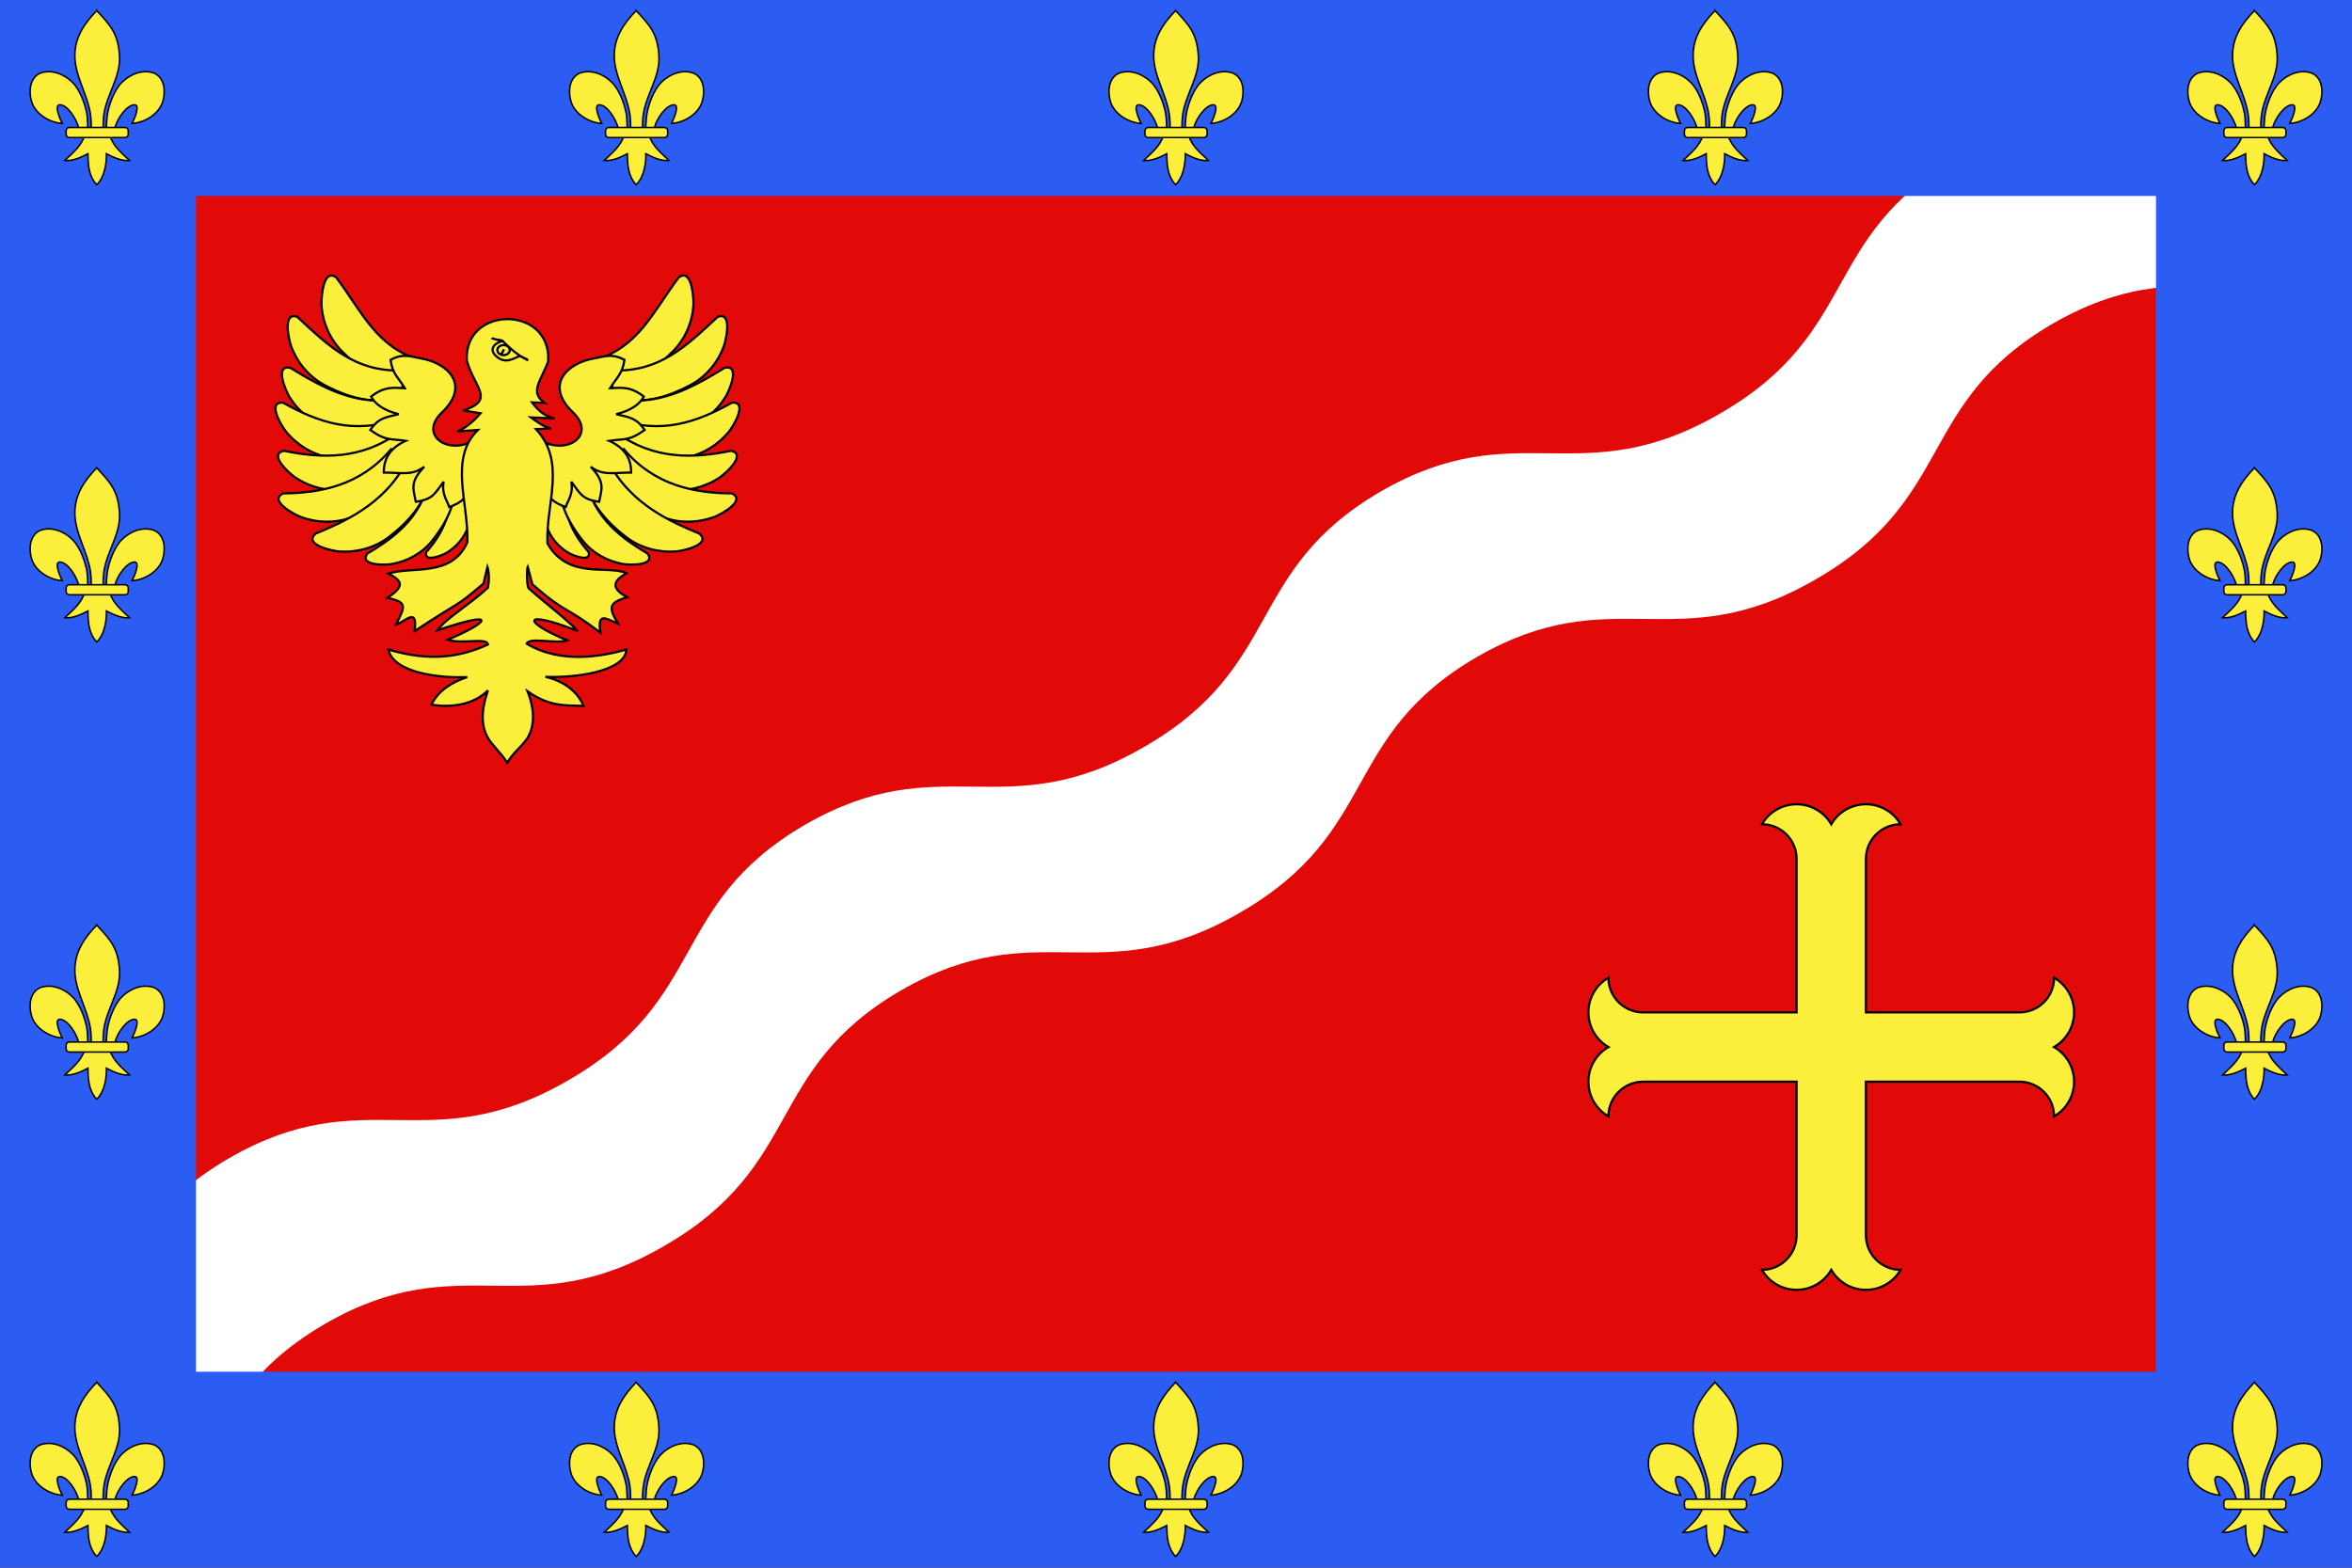 <?xml version="1.0" encoding="UTF-8" standalone="no"?>
<svg
   xmlns:dc="http://purl.org/dc/elements/1.1/"
   xmlns:cc="http://creativecommons.org/ns#"
   xmlns:rdf="http://www.w3.org/1999/02/22-rdf-syntax-ns#"
   xmlns:svg="http://www.w3.org/2000/svg"
   xmlns="http://www.w3.org/2000/svg"
   xmlns:xlink="http://www.w3.org/1999/xlink"
   xmlns:sodipodi="http://sodipodi.sourceforge.net/DTD/sodipodi-0.dtd"
   xmlns:inkscape="http://www.inkscape.org/namespaces/inkscape"
   version="1.1"
   id="Calque_1"
   x="0px"
   y="0px"
   width="1200"
   height="800"
   viewBox="0 0 1200 800"
   enable-background="new 0 0 500 300"
   xml:space="preserve"
   inkscape:version="1.0.1 (c497b03c, 2020-09-10)"
   sodipodi:docname="Drapeau fr département Val-d'Oise.svg"><rect x="0" y="0" width="1200" height="800" fill="#333333" stroke="none"/><sodipodi:namedview
     pagecolor="#ffffff"
     bordercolor="#666666"
     borderopacity="1"
     objecttolerance="10"
     gridtolerance="10"
     guidetolerance="10"
     inkscape:pageopacity="0"
     inkscape:pageshadow="2"
     inkscape:window-width="1920"
     inkscape:window-height="942"
     id="namedview4354"
     showgrid="false"
     inkscape:zoom="0.52083334"
     inkscape:cx="401.412"
     inkscape:cy="531.09438"
     inkscape:window-x="0"
     inkscape:window-y="25"
     inkscape:window-maximized="1"
     inkscape:current-layer="Calque_1"
     inkscape:document-rotation="0" /><defs
     id="defs5395"><g
       id="c"><path
         id="b"
         d="M 0,0 V 1 H 0.5 Z"
         transform="rotate(18,3.157,-0.5)" /><use
         width="810"
         height="540"
         transform="scale(-1,1)"
         xlink:href="#b"
         id="use2143"
         x="0"
         y="0" /></g><g
       id="f"><path
         id="e"
         d="M 0,0 V 1 H 0.5 Z"
         transform="rotate(18,3.157,-0.5)" /><use
         width="810"
         height="540"
         transform="scale(-1,1)"
         xlink:href="#e"
         id="use2152"
         x="0"
         y="0" /></g><g
       id="i"><path
         id="h"
         d="M 0,0 V 1 H 0.5 Z"
         transform="rotate(18,3.157,-0.5)" /><use
         width="810"
         height="540"
         transform="scale(-1,1)"
         xlink:href="#h"
         id="use2161"
         x="0"
         y="0" /></g><g
       id="l"><path
         id="k"
         d="M 0,0 V 1 H 0.5 Z"
         transform="rotate(18,3.157,-0.5)" /><use
         width="810"
         height="540"
         transform="scale(-1,1)"
         xlink:href="#k"
         id="use2170"
         x="0"
         y="0" /></g><g
       id="o"><path
         id="n"
         d="M 0,0 V 1 H 0.5 Z"
         transform="rotate(18,3.157,-0.5)" /><use
         width="810"
         height="540"
         transform="scale(-1,1)"
         xlink:href="#n"
         id="use2179"
         x="0"
         y="0" /></g><g
       id="r"><path
         id="q"
         d="M 0,0 V 1 H 0.5 Z"
         transform="rotate(18,3.157,-0.5)" /><use
         width="810"
         height="540"
         transform="scale(-1,1)"
         xlink:href="#q"
         id="use2188"
         x="0"
         y="0" /></g><g
       id="v"><path
         id="u"
         d="M 0,0 V 1 H 0.5 Z"
         transform="rotate(18,3.157,-0.5)" /><use
         width="810"
         height="540"
         transform="scale(-1,1)"
         xlink:href="#u"
         id="use2198"
         x="0"
         y="0" /></g><g
       id="y"><path
         id="x"
         d="M 0,0 V 1 H 0.5 Z"
         transform="rotate(18,3.157,-0.5)" /><use
         width="810"
         height="540"
         transform="scale(-1,1)"
         xlink:href="#x"
         id="use2207"
         x="0"
         y="0" /></g><g
       id="B"><path
         id="A"
         d="M 0,0 V 1 H 0.5 Z"
         transform="rotate(18,3.157,-0.5)" /><use
         width="810"
         height="540"
         transform="scale(-1,1)"
         xlink:href="#A"
         id="use2216"
         x="0"
         y="0" /></g><g
       id="F"><path
         id="E"
         d="M 0,0 V 1 H 0.5 Z"
         transform="rotate(18,3.157,-0.5)" /><use
         width="810"
         height="540"
         transform="scale(-1,1)"
         xlink:href="#E"
         id="use2226"
         x="0"
         y="0" /></g><g
       id="I"><path
         id="H"
         d="M 0,0 V 1 H 0.5 Z"
         transform="rotate(18,3.157,-0.5)" /><use
         width="810"
         height="540"
         transform="scale(-1,1)"
         xlink:href="#H"
         id="use2235"
         x="0"
         y="0" /></g><g
       id="L"><path
         id="K"
         d="M 0,0 V 1 H 0.5 Z"
         transform="rotate(18,3.157,-0.5)" /><use
         width="810"
         height="540"
         transform="scale(-1,1)"
         xlink:href="#K"
         id="use2244"
         x="0"
         y="0" /></g><g
       id="P"><path
         id="O"
         d="M 0,0 V 1 H 0.5 Z"
         transform="rotate(18,3.157,-0.5)" /><use
         width="810"
         height="540"
         transform="scale(-1,1)"
         xlink:href="#O"
         id="use2254"
         x="0"
         y="0" /></g><g
       id="S"><path
         id="R"
         d="M 0,0 V 1 H 0.5 Z"
         transform="rotate(18,3.157,-0.5)" /><use
         width="810"
         height="540"
         transform="scale(-1,1)"
         xlink:href="#R"
         id="use2263"
         x="0"
         y="0" /></g><g
       id="W"><path
         id="V"
         d="M 0,0 V 1 H 0.5 Z"
         transform="rotate(18,3.157,-0.5)" /><use
         width="810"
         height="540"
         transform="scale(-1,1)"
         xlink:href="#V"
         id="use2273"
         x="0"
         y="0" /></g><g
       id="Z"><path
         id="Y"
         d="M 0,0 V 1 H 0.5 Z"
         transform="rotate(18,3.157,-0.5)" /><use
         width="810"
         height="540"
         transform="scale(-1,1)"
         xlink:href="#Y"
         id="use2282"
         x="0"
         y="0" /></g><g
       id="ac"><path
         id="ab"
         d="M 0,0 V 1 H 0.5 Z"
         transform="rotate(18,3.157,-0.5)" /><use
         width="810"
         height="540"
         transform="scale(-1,1)"
         xlink:href="#ab"
         id="use2291"
         x="0"
         y="0" /></g><g
       id="ag"><path
         id="af"
         d="M 0,0 V 1 H 0.5 Z"
         transform="rotate(18,3.157,-0.5)" /><use
         width="810"
         height="540"
         transform="scale(-1,1)"
         xlink:href="#af"
         id="use2301"
         x="0"
         y="0" /></g><g
       id="aj"><path
         id="ai"
         d="M 0,0 V 1 H 0.5 Z"
         transform="rotate(18,3.157,-0.5)" /><use
         width="810"
         height="540"
         transform="scale(-1,1)"
         xlink:href="#ai"
         id="use2310"
         x="0"
         y="0" /></g><g
       id="an"><path
         id="am"
         d="M 0,0 V 1 H 0.5 Z"
         transform="rotate(18,3.157,-0.5)" /><use
         width="810"
         height="540"
         transform="scale(-1,1)"
         xlink:href="#am"
         id="use2320"
         x="0"
         y="0" /></g><g
       id="aq"><path
         id="ap"
         d="M 0,0 V 1 H 0.5 Z"
         transform="rotate(18,3.157,-0.5)" /><use
         width="810"
         height="540"
         transform="scale(-1,1)"
         xlink:href="#ap"
         id="use2329"
         x="0"
         y="0" /></g><g
       id="au"><path
         id="at"
         d="M 0,0 V 1 H 0.5 Z"
         transform="rotate(18,3.157,-0.5)" /><use
         width="810"
         height="540"
         transform="scale(-1,1)"
         xlink:href="#at"
         id="use2339"
         x="0"
         y="0" /></g><g
       id="ay"><path
         id="ax"
         d="M 0,0 V 1 H 0.5 Z"
         transform="rotate(18,3.157,-0.5)" /><use
         width="810"
         height="540"
         transform="scale(-1,1)"
         xlink:href="#ax"
         id="use2349"
         x="0"
         y="0" /></g><g
       id="aB"><path
         id="aA"
         d="M 0,0 V 1 H 0.5 Z"
         transform="rotate(18,3.157,-0.5)" /><use
         width="810"
         height="540"
         transform="scale(-1,1)"
         xlink:href="#aA"
         id="use2358"
         x="0"
         y="0" /></g><g
       id="aH"><path
         id="aG"
         d="M 0,0 V 1 H 0.5 Z"
         transform="rotate(18,3.157,-0.5)" /><use
         width="810"
         height="540"
         transform="scale(-1,1)"
         xlink:href="#aG"
         id="use2370"
         x="0"
         y="0" /></g><g
       id="aK"><path
         id="aJ"
         d="M 0,0 V 1 H 0.5 Z"
         transform="rotate(18,3.157,-0.5)" /><use
         width="810"
         height="540"
         transform="scale(-1,1)"
         xlink:href="#aJ"
         id="use2379"
         x="0"
         y="0" /></g><g
       id="aO"><path
         id="aN"
         d="M 0,0 V 1 H 0.5 Z"
         transform="rotate(18,3.157,-0.5)" /><use
         width="810"
         height="540"
         transform="scale(-1,1)"
         xlink:href="#aN"
         id="use2389"
         x="0"
         y="0" /></g><g
       id="aR"><path
         id="aQ"
         d="M 0,0 V 1 H 0.5 Z"
         transform="rotate(18,3.157,-0.5)" /><use
         width="810"
         height="540"
         transform="scale(-1,1)"
         xlink:href="#aQ"
         id="use2398"
         x="0"
         y="0" /></g></defs><rect
     width="1108.612"
     height="665.167"
     id="rect1421"
     x="45.694"
     y="67.417"
     style="fill:#e20909;fill-opacity:1;stroke-width:1.265" /><path
     id="path237"
     style="fill:#ffffff;fill-opacity:1;stroke:none;stroke-width:0.903px;stroke-linecap:butt;stroke-linejoin:miter;stroke-opacity:1"
     d="m 116.88,591.019 c -41.284,24.013 -50.926,50.827 -66.755,77.263 l 49.602,83.434 c 15.448,-26.079 25.389,-52.483 66.101,-76.163 69.898,-40.289 101.78,1.706 173.13,-39.786 71.504,-41.225 50.953,-89.78 120.692,-130.344 69.898,-40.289 101.779,1.706 173.126,-39.783 l 0.004,-0.002 c 71.502,-41.223 50.951,-89.779 120.69,-130.343 69.898,-40.289 101.778,1.707 173.128,-39.785 71.504,-41.225 50.955,-89.781 120.693,-130.346 39.412,-22.717 66.737,-19.273 95.866,-19.385 l 18.523,-99.624 c -64.632,32.424 -96.718,-3.922 -163.336,34.476 -69.738,40.564 -49.189,89.121 -120.693,130.346 -71.35,41.491 -103.23,-0.504 -173.128,39.785 -69.738,40.564 -49.188,89.12 -120.69,130.343 l -0.004,0.002 c -71.347,41.49 -103.228,-0.505 -173.126,39.783 -69.738,40.564 -49.187,89.119 -120.692,130.344 -71.35,41.491 -103.232,-0.503 -173.13,39.786 z"
     sodipodi:nodetypes="cccccccccccccccccccccc" /><path
     id="rect4963"
     style="fill:#2b5df2;fill-opacity:1;stroke-width:1.265"
     d="M 0 0 L 0 800 L 1200 800 L 1200 0 L 0 0 z M 100 100 L 1100 100 L 1100 700 L 100 700 L 100 100 z " /><g
     transform="matrix(0.08,0,0,0.08,774.313,374.313)"
     style="fill:#fcef3c;fill-opacity:1;stroke:#000000;stroke-width:14.113;stroke-miterlimit:4;stroke-dasharray:none;stroke-opacity:1"
     id="g5408"><path
       d="m 1778.9,3200 c 0,122.11 -99,221.1 -221.11,221.1 45.61,79 129.89,127.66 221.1,127.66 91.22,0 175.5,-48.66 221.11,-127.66 45.61,79 129.89,127.66 221.1,127.66 91.22,0 175.5,-48.66 221.11,-127.66 -122.11,0 -221.11,-98.99 -221.11,-221.1 V 2221.1 H 3200 c 122.11,0 221.1,99 221.1,221.11 79,-45.61 127.66,-129.89 127.66,-221.1 0,-91.22 -48.66,-175.5 -127.66,-221.11 79,-45.61 127.66,-129.89 127.66,-221.1 0,-91.22 -48.66,-175.5 -127.66,-221.11 0,122.11 -98.99,221.11 -221.1,221.11 H 2221.1 V 800 c 0,-122.113 99,-221.105 221.11,-221.105 C 2396.6,499.902 2312.32,451.24 2221.1,451.24 c -91.21,0 -175.49,48.662 -221.1,127.655 -45.61,-78.993 -129.89,-127.655 -221.11,-127.655 -91.21,0 -175.49,48.662 -221.1,127.655 122.11,0 221.11,98.992 221.11,221.105 v 978.9 H 800 c -122.113,0 -221.105,-99 -221.105,-221.11 -78.993,45.61 -127.655,129.89 -127.655,221.11 0,91.21 48.662,175.49 127.655,221.1 -78.993,45.61 -127.655,129.89 -127.655,221.11 0,91.21 48.662,175.49 127.655,221.1 0,-122.11 98.992,-221.11 221.105,-221.11 h 978.9 z"
       id="path5410"
       style="fill:#fcef3c;fill-opacity:1;stroke:#000000;stroke-width:14.113;stroke-miterlimit:4;stroke-dasharray:none;stroke-opacity:1" /></g><g
     style="fill:#fcef3c;fill-opacity:1;stroke:#000000;stroke-width:2.777;stroke-miterlimit:4;stroke-dasharray:none;stroke-opacity:1"
     id="g5351"
     inkscape:label="Meubles"
     transform="matrix(0.408,0,0,0.409,136.993,129.077)"><g
       style="fill:#fcef3c;fill-opacity:1;stroke:#000000;stroke-width:3.383;stroke-miterlimit:4;stroke-dasharray:none;stroke-opacity:1"
       id="g3924"
       transform="matrix(0.826,0,0,0.816,-1347.744,6.289)"><g
         style="fill:#fcef3c;fill-opacity:1;stroke:#000000;stroke-width:3.383;stroke-miterlimit:4;stroke-dasharray:none;stroke-opacity:1"
         id="g3926"><g
           style="fill:#fcef3c;fill-opacity:1;stroke:#000000;stroke-width:3.383;stroke-miterlimit:4;stroke-dasharray:none;stroke-opacity:1"
           id="g3928"
           transform="translate(22)"><path
             sodipodi:nodetypes="cccccccc"
             id="path3930"
             d="m 2105.106,155.745 c 64.814,-20.262 85.548,-71.73 125.455,-125.9 19.952,-15.328 22.817,31.002 22.453,41.089 -1.303,26.695 -12.271,52.789 -31.122,71.852 -19.188,19.157 -41.14,37.188 -67.51,45.148 -11.423,3.181 -24.045,4.586 -35.513,1.921 -2.853,-3.889 -6.205,-7.543 -8.756,-11.574 -1.669,-7.512 -3.339,-15.024 -5.008,-22.536 z"
             style="fill:#fcef3c;fill-opacity:1;fill-rule:evenodd;stroke:#000000;stroke-width:3.383;stroke-linecap:butt;stroke-linejoin:miter;stroke-miterlimit:4;stroke-dasharray:none;stroke-opacity:1" /><path
             sodipodi:nodetypes="cccccccc"
             id="path3932"
             d="m 2131.93,172.003 c 69.977,1.971 109.442,-36.469 157.699,-81.98 22.856,-8.685 12.726,35.421 9.342,44.948 -9.088,24.942 -26.979,46.63 -50.438,59.288 -22.867,12.132 -47.787,22.161 -73.934,23.335 -13.671,0.496 -27.51,-2.268 -39.728,-8.488 -1.598,-4.709 -3.723,-9.349 -4.996,-14.101 0.685,-7.667 1.37,-15.334 2.055,-23.001 z"
             style="fill:#fcef3c;fill-opacity:1;fill-rule:evenodd;stroke:#000000;stroke-width:3.383;stroke-linecap:butt;stroke-linejoin:miter;stroke-miterlimit:4;stroke-dasharray:none;stroke-opacity:1" /><path
             sodipodi:nodetypes="cccccccc"
             id="path3934"
             d="m 2129.752,214.865 c 68.942,14.065 121.679,-16.85 170.419,-46.877 24.681,-5.58 6.858,35.601 1.266,44.692 -13.857,22.433 -35.458,40.129 -60.812,47.858 -24.038,7.137 -49.522,11.597 -74.606,8.487 -14.918,-1.979 -29.436,-7.731 -41.152,-17.263 -0.581,-4.938 -1.678,-9.917 -1.937,-14.83 2.274,-7.355 4.548,-14.711 6.823,-22.066 z"
             style="fill:#fcef3c;fill-opacity:1;fill-rule:evenodd;stroke:#000000;stroke-width:3.383;stroke-linecap:butt;stroke-linejoin:miter;stroke-miterlimit:4;stroke-dasharray:none;stroke-opacity:1" /><path
             sodipodi:nodetypes="cccccccc"
             style="fill:#fcef3c;fill-opacity:1;fill-rule:evenodd;stroke:#000000;stroke-width:3.383;stroke-linecap:butt;stroke-linejoin:miter;stroke-miterlimit:4;stroke-dasharray:none;stroke-opacity:1"
             d="m 2136.067,245.432 c 67.502,25.686 123.074,5.238 175.093,-24.139 25.199,-2.297 2.134,36.193 -4.602,44.472 -16.678,20.424 -40.412,35.136 -66.56,39.476 -24.766,3.926 -50.615,5.007 -75.075,-1.363 -14.53,-3.917 -28.169,-11.522 -38.535,-22.508 0.071,-4.972 -0.364,-10.052 0.024,-14.956 3.219,-6.994 6.437,-13.988 9.656,-20.982 z"
             id="path3936" /><path
             sodipodi:nodetypes="cccccccc"
             id="path3938"
             d="m 2135.381,266.202 c 56.873,42.696 117.833,40.491 174.413,28.643 24.754,5.247 -8.649,35.209 -17.53,41.13 -21.965,14.588 -48.985,21.636 -75.249,18.06 -24.82,-3.563 -49.836,-10.163 -71.325,-23.472 -12.726,-8.033 -23.51,-19.327 -30.17,-32.883 1.536,-4.729 2.621,-9.711 4.439,-14.282 5.14,-5.732 10.281,-11.463 15.421,-17.195 z"
             style="fill:#fcef3c;fill-opacity:1;fill-rule:evenodd;stroke:#000000;stroke-width:3.383;stroke-linecap:butt;stroke-linejoin:miter;stroke-miterlimit:4;stroke-dasharray:none;stroke-opacity:1" /><path
             sodipodi:nodetypes="cccccccc"
             style="fill:#fcef3c;fill-opacity:1;fill-rule:evenodd;stroke:#000000;stroke-width:3.383;stroke-linecap:butt;stroke-linejoin:miter;stroke-miterlimit:4;stroke-dasharray:none;stroke-opacity:1"
             d="m 2147.621,292.324 c 46.709,56.202 108.336,67.233 163.3,67.625 22.907,10.748 -16.444,32.313 -26.439,36.055 -24.711,9.2 -52.626,9.906 -77.384,0.442 -23.356,-9.124 -46.21,-21.25 -64.101,-39.105 -10.561,-10.721 -18.489,-24.175 -21.885,-38.892 2.573,-4.255 4.764,-8.859 7.576,-12.895 6.311,-4.41 12.622,-8.819 18.933,-13.229 z"
             id="path3940" /><path
             sodipodi:nodetypes="cccccccc"
             inkscape:transform-center-y="-20.834145"
             inkscape:transform-center-x="-47.211288"
             id="path3942"
             d="m 2124.061,310.913 c 33.688,67.234 98.919,94.052 137.885,110.58 18.989,16.723 -24.821,26.428 -35.464,27.226 -26.298,1.925 -53.297,-5.2 -74.422,-21.209 -19.874,-15.289 -38.427,-33.321 -50.614,-55.465 -7.143,-13.246 -10.994,-28.379 -10.14,-43.459 3.66,-3.366 7.051,-7.174 10.879,-10.263 7.292,-2.47 14.584,-4.939 21.876,-7.409 z"
             style="fill:#fcef3c;fill-opacity:1;fill-rule:evenodd;stroke:#000000;stroke-width:3.383;stroke-linecap:butt;stroke-linejoin:miter;stroke-miterlimit:4;stroke-dasharray:none;stroke-opacity:1" /><path
             sodipodi:nodetypes="cccccccc"
             style="fill:#fcef3c;fill-opacity:1;fill-rule:evenodd;stroke:#000000;stroke-width:3.383;stroke-linecap:butt;stroke-linejoin:miter;stroke-miterlimit:4;stroke-dasharray:none;stroke-opacity:1"
             d="m 2060.426,334.812 c -10.107,48.74 9.026,86.777 34.021,114.872 4.107,16.652 -24.036,5.118 -30.271,1.448 -15.386,-9.094 -27.664,-23.499 -33.237,-40.579 -5.155,-16.196 -8.514,-33.408 -6.738,-50.448 1.144,-10.136 4.85,-20.051 11.155,-28.117 3.339,-0.459 6.699,-1.268 10.025,-1.508 5.015,1.444 10.03,2.888 15.044,4.332 z"
             id="path3944" /><path
             sodipodi:nodetypes="cccccccc"
             id="path3946"
             d="m 2087.142,324.658 c 8.78,65.817 49.768,99.709 96.522,127.264 12.964,18.837 -27.571,17.702 -37.075,16.059 -23.473,-4.099 -45.57,-16.286 -60.564,-34.966 -14.055,-17.774 -26.349,-37.661 -32.157,-59.752 -3.346,-13.182 -3.391,-27.293 0.675,-40.323 3.949,-2.145 7.758,-4.736 11.794,-6.602 6.935,-0.56 13.87,-1.12 20.805,-1.68 z"
             style="fill:#fcef3c;fill-opacity:1;fill-rule:evenodd;stroke:#000000;stroke-width:3.383;stroke-linecap:butt;stroke-linejoin:miter;stroke-miterlimit:4;stroke-dasharray:none;stroke-opacity:1" /><path
             sodipodi:nodetypes="cssccccccccccccc"
             id="path3948"
             d="m 2031.447,283.404 c 36.479,14.059 72.239,-15.406 39.192,-47.234 -43.875,-42.257 -8.482,-75.69 31.76,-82.587 15.274,-2.618 26.688,-8.381 46.112,2.162 -3.053,21.821 -11.284,26.142 -21.702,43.404 17.994,-0.948 31.216,-2.829 51.064,12.766 -6.15,11.821 -19.681,21.356 -41.81,26.937 21.573,5.045 30.937,6.251 43.087,24.127 -24.15,17.441 -31.262,13.047 -53.617,16.596 21.817,10.072 33.231,25.353 33.191,48.511 -28.491,0.173 -43.219,4.937 -61.276,-8.936 22.043,23.73 16.761,33.286 12.766,53.617 -26.355,-3.82 -28.388,-12.354 -42.128,-30.638 3.362,19.164 -5.252,28.279 -8.461,38.625 -16.601,-5.856 -30.398,-14.382 -29.787,-36.615 1.215,-20.406 -1.493,-40.56 1.61,-60.734 z"
             style="fill:#fcef3c;fill-opacity:1;fill-rule:evenodd;stroke:#000000;stroke-width:3.383;stroke-linecap:butt;stroke-linejoin:miter;stroke-miterlimit:4;stroke-dasharray:none;stroke-opacity:1" /></g><g
           style="fill:#fcef3c;fill-opacity:1;stroke:#000000;stroke-width:3.383;stroke-miterlimit:4;stroke-dasharray:none;stroke-opacity:1"
           id="g3950"
           transform="matrix(-1,0,0,1,3964.87,0)"><path
             style="fill:#fcef3c;fill-opacity:1;fill-rule:evenodd;stroke:#000000;stroke-width:3.383;stroke-linecap:butt;stroke-linejoin:miter;stroke-miterlimit:4;stroke-dasharray:none;stroke-opacity:1"
             d="m 2105.106,155.745 c 64.814,-20.262 85.548,-71.73 125.455,-125.9 19.952,-15.328 22.817,31.002 22.453,41.089 -1.303,26.695 -12.271,52.789 -31.122,71.852 -19.188,19.157 -41.14,37.188 -67.51,45.148 -11.423,3.181 -24.045,4.586 -35.513,1.921 -2.853,-3.889 -6.205,-7.543 -8.756,-11.574 -1.669,-7.512 -3.339,-15.024 -5.008,-22.536 z"
             id="path3952"
             sodipodi:nodetypes="cccccccc" /><path
             style="fill:#fcef3c;fill-opacity:1;fill-rule:evenodd;stroke:#000000;stroke-width:3.383;stroke-linecap:butt;stroke-linejoin:miter;stroke-miterlimit:4;stroke-dasharray:none;stroke-opacity:1"
             d="m 2131.93,172.003 c 69.977,1.971 109.442,-36.469 157.699,-81.98 22.856,-8.685 12.726,35.421 9.342,44.948 -9.088,24.942 -26.979,46.63 -50.438,59.288 -22.867,12.132 -47.787,22.161 -73.934,23.335 -13.671,0.496 -27.51,-2.268 -39.728,-8.488 -1.598,-4.709 -3.723,-9.349 -4.996,-14.101 0.685,-7.667 1.37,-15.334 2.055,-23.001 z"
             id="path3954"
             sodipodi:nodetypes="cccccccc" /><path
             style="fill:#fcef3c;fill-opacity:1;fill-rule:evenodd;stroke:#000000;stroke-width:3.383;stroke-linecap:butt;stroke-linejoin:miter;stroke-miterlimit:4;stroke-dasharray:none;stroke-opacity:1"
             d="m 2129.752,214.865 c 68.942,14.065 121.679,-16.85 170.419,-46.877 24.681,-5.58 6.858,35.601 1.266,44.692 -13.857,22.433 -35.458,40.129 -60.812,47.858 -24.038,7.137 -49.522,11.597 -74.606,8.487 -14.918,-1.979 -29.436,-7.731 -41.152,-17.263 -0.581,-4.938 -1.678,-9.917 -1.937,-14.83 2.274,-7.355 4.548,-14.711 6.823,-22.066 z"
             id="path3956"
             sodipodi:nodetypes="cccccccc" /><path
             id="path3958"
             d="m 2136.067,245.432 c 67.502,25.686 123.074,5.238 175.093,-24.139 25.199,-2.297 2.134,36.193 -4.602,44.472 -16.678,20.424 -40.412,35.136 -66.56,39.476 -24.766,3.926 -50.615,5.007 -75.075,-1.363 -14.53,-3.917 -28.169,-11.522 -38.535,-22.508 0.071,-4.972 -0.364,-10.052 0.024,-14.956 3.219,-6.994 6.437,-13.988 9.656,-20.982 z"
             style="fill:#fcef3c;fill-opacity:1;fill-rule:evenodd;stroke:#000000;stroke-width:3.383;stroke-linecap:butt;stroke-linejoin:miter;stroke-miterlimit:4;stroke-dasharray:none;stroke-opacity:1"
             sodipodi:nodetypes="cccccccc" /><path
             style="fill:#fcef3c;fill-opacity:1;fill-rule:evenodd;stroke:#000000;stroke-width:3.383;stroke-linecap:butt;stroke-linejoin:miter;stroke-miterlimit:4;stroke-dasharray:none;stroke-opacity:1"
             d="m 2135.381,266.202 c 56.873,42.696 117.833,40.491 174.413,28.643 24.754,5.247 -8.649,35.209 -17.53,41.13 -21.965,14.588 -48.985,21.636 -75.249,18.06 -24.82,-3.563 -49.836,-10.163 -71.325,-23.472 -12.726,-8.033 -23.51,-19.327 -30.17,-32.883 1.536,-4.729 2.621,-9.711 4.439,-14.282 5.14,-5.732 10.281,-11.463 15.421,-17.195 z"
             id="path3960"
             sodipodi:nodetypes="cccccccc" /><path
             id="path3962"
             d="m 2147.621,292.324 c 46.709,56.202 108.336,67.233 163.3,67.625 22.907,10.748 -16.444,32.313 -26.439,36.055 -24.711,9.2 -52.626,9.906 -77.384,0.442 -23.356,-9.124 -46.21,-21.25 -64.101,-39.105 -10.561,-10.721 -18.489,-24.175 -21.885,-38.892 2.573,-4.255 4.764,-8.859 7.576,-12.895 6.311,-4.41 12.622,-8.819 18.933,-13.229 z"
             style="fill:#fcef3c;fill-opacity:1;fill-rule:evenodd;stroke:#000000;stroke-width:3.383;stroke-linecap:butt;stroke-linejoin:miter;stroke-miterlimit:4;stroke-dasharray:none;stroke-opacity:1"
             sodipodi:nodetypes="cccccccc" /><path
             style="fill:#fcef3c;fill-opacity:1;fill-rule:evenodd;stroke:#000000;stroke-width:3.383;stroke-linecap:butt;stroke-linejoin:miter;stroke-miterlimit:4;stroke-dasharray:none;stroke-opacity:1"
             d="m 2124.061,310.913 c 33.688,67.234 98.919,94.052 137.885,110.58 18.989,16.723 -24.821,26.428 -35.464,27.226 -26.298,1.925 -53.297,-5.2 -74.422,-21.209 -19.874,-15.289 -38.427,-33.321 -50.614,-55.465 -7.143,-13.246 -10.994,-28.379 -10.14,-43.459 3.66,-3.366 7.051,-7.174 10.879,-10.263 7.292,-2.47 14.584,-4.939 21.876,-7.409 z"
             id="path3965"
             inkscape:transform-center-x="-47.211288"
             inkscape:transform-center-y="-20.834145"
             sodipodi:nodetypes="cccccccc" /><path
             id="path3967"
             d="m 2060.426,334.812 c -10.107,48.74 9.026,86.777 34.021,114.872 4.107,16.652 -24.036,5.118 -30.271,1.448 -15.386,-9.094 -27.664,-23.499 -33.237,-40.579 -5.155,-16.196 -8.514,-33.408 -6.738,-50.448 1.144,-10.136 4.85,-20.051 11.155,-28.117 3.339,-0.459 6.699,-1.268 10.025,-1.508 5.015,1.444 10.03,2.888 15.044,4.332 z"
             style="fill:#fcef3c;fill-opacity:1;fill-rule:evenodd;stroke:#000000;stroke-width:3.383;stroke-linecap:butt;stroke-linejoin:miter;stroke-miterlimit:4;stroke-dasharray:none;stroke-opacity:1"
             sodipodi:nodetypes="cccccccc" /><path
             style="fill:#fcef3c;fill-opacity:1;fill-rule:evenodd;stroke:#000000;stroke-width:3.383;stroke-linecap:butt;stroke-linejoin:miter;stroke-miterlimit:4;stroke-dasharray:none;stroke-opacity:1"
             d="m 2087.142,324.658 c 8.78,65.817 49.768,99.709 96.522,127.264 12.964,18.837 -27.571,17.702 -37.075,16.059 -23.473,-4.099 -45.57,-16.286 -60.564,-34.966 -14.055,-17.774 -26.349,-37.661 -32.157,-59.752 -3.346,-13.182 -3.391,-27.293 0.675,-40.323 3.949,-2.145 7.758,-4.736 11.794,-6.602 6.935,-0.56 13.87,-1.12 20.805,-1.68 z"
             id="path3969"
             sodipodi:nodetypes="cccccccc" /><path
             style="fill:#fcef3c;fill-opacity:1;fill-rule:evenodd;stroke:#000000;stroke-width:3.383;stroke-linecap:butt;stroke-linejoin:miter;stroke-miterlimit:4;stroke-dasharray:none;stroke-opacity:1"
             d="m 2031.447,283.404 c 36.479,14.059 72.239,-15.406 39.192,-47.234 -43.875,-42.257 -8.482,-75.69 31.76,-82.587 15.274,-2.618 26.688,-8.381 46.112,2.162 -3.053,21.821 -11.284,26.142 -21.702,43.404 17.994,-0.948 31.216,-2.829 51.064,12.766 -6.15,11.821 -19.681,21.356 -41.81,26.937 21.573,5.045 30.937,6.251 43.087,24.127 -24.15,17.441 -31.262,13.047 -53.617,16.596 21.817,10.072 33.231,25.353 33.191,48.511 -28.491,0.173 -43.219,4.937 -61.276,-8.936 22.043,23.73 16.761,33.286 12.766,53.617 -26.355,-3.82 -28.388,-12.354 -42.128,-30.638 3.362,19.164 -5.252,28.279 -8.461,38.625 -16.601,-5.856 -30.398,-14.382 -29.787,-36.615 1.215,-20.406 -1.493,-40.56 1.61,-60.734 z"
             id="path3971"
             sodipodi:nodetypes="cssccccccccccccc" /></g></g><g
         style="fill:#fcef3c;fill-opacity:1;stroke:#000000;stroke-width:3.383;stroke-miterlimit:4;stroke-dasharray:none;stroke-opacity:1"
         id="g3973"><path
           style="fill:#fcef3c;fill-opacity:1;fill-rule:evenodd;stroke:#000000;stroke-width:3.383;stroke-linecap:butt;stroke-linejoin:miter;stroke-miterlimit:4;stroke-dasharray:none;stroke-opacity:1"
           d="m 2055.11,158.128 c -10.286,28.863 -29.169,46.569 -5.59,63.447 l -18.979,-0.723 c 13.514,17.69 23.637,21.965 34.085,24.426 l -35.745,-1.447 c 11.768,8.709 21.457,15.181 30.851,16.766 l -23.149,1.106 c 46.502,50.755 14.692,113.403 17.381,174.894 31.982,55.667 89.78,32.369 119.725,45.234 -13.768,8.447 -29.939,20.156 0.775,36.755 -25.669,8.495 -29.849,13.619 -13.636,40.593 -21.039,-9.322 -30.81,-16.644 -26.78,13.598 -55.332,-42.393 -50.849,-27.831 -102.96,-73.806 l -7.272,-27.905 c -0.604,0.906 -2.132,24.729 1.404,33.702 24.978,22.901 54.977,44.824 74.558,65.66 -85.419,-34.177 -84.105,-14.075 -15.835,14.255 -17.569,5.963 -57.244,-5.613 -61.404,5.106 52.897,31.97 116.046,18.822 150.893,8.936 -1.698,34.085 -79.625,43.708 -122.501,41.683 29.434,6.978 49.085,23.511 57.555,44.408 -30.966,-0.696 -52.411,0.548 -84.671,-22.261 12.054,30.489 9.969,55.503 -0.21,71.628 -7.73,12.246 -23.477,24.021 -30.428,37.8 -9.49,-15.335 -22.556,-26.438 -28.957,-37.532 -10.584,-18.346 -11.333,-40.702 -0.405,-73.172 -20.324,20.545 -52.483,27.064 -85.532,21.702 10.703,-21.905 31.242,-34.475 54.17,-42.128 -40.285,1.857 -111.543,-5.878 -119.277,-42.128 64.149,19.238 109.223,11.324 150.638,-7.66 -1.408,-11.416 -37.662,0.01 -60.894,-7.277 62.229,-26.508 79.296,-46.895 -15.702,-14.426 15.602,-20.581 43.377,-34.837 76.596,-65.106 3.649,-19.468 -0.723,-31.915 -0.723,-31.915 l -5.839,25.352 c -46.4,39.819 -29.543,22.686 -104.501,72.946 5.482,-38.714 -14.535,-13.847 -28.085,-10.213 14.672,-29.238 16.881,-33.522 -12.775,-40.851 24.493,-16.854 24.665,-24.681 1.286,-37.021 36.09,-11.58 95.61,6.106 119.447,-47.745 2.469,-59.07 -28.418,-128.166 16.043,-171.83 l -30.808,2.17 c 14.752,-5.833 27.898,-19.633 34.851,-27.702 l -25.915,-4.213 c 48.646,-16.64 16.72,-34.233 5.106,-76.213 -4.903,-84.715 128.476,-85.077 123.207,1.106 z"
           id="path3975"
           sodipodi:nodetypes="ccccccccccccccccccccccscsccccccccccccccccccccc" /><g
           style="fill:#fcef3c;fill-opacity:1;stroke:#000000;stroke-width:3.383;stroke-miterlimit:4;stroke-dasharray:none;stroke-opacity:1"
           id="g3977"
           transform="translate(-12.511)"><path
             sodipodi:nodetypes="ccccsssc"
             id="path3979"
             d="m 1983.598,123.094 c 6.517,2.106 9.034,2.213 15.551,4.319 16.741,17.043 27.172,23.596 36.932,28.596 1.306,0.999 -1.388,-2.001 -0.081,-1.002 -5.089,-1.204 -9.428,-6.395 -13.976,-4.124 -8.102,4.046 -17.504,8.195 -25.97,4.092 -13.634,-6.607 -20.155,-20.568 1.094,-27.756 5.048,-1.708 -7.034,-1.416 -13.551,-4.124 z"
             style="fill:#fcef3c;fill-opacity:1;fill-rule:evenodd;stroke:#000000;stroke-width:3.383;stroke-linecap:butt;stroke-linejoin:miter;stroke-miterlimit:4;stroke-dasharray:none;stroke-opacity:1" /><path
             transform="matrix(0.769,0,0,0.769,589.815,78.986)"
             sodipodi:end="1.9592611"
             sodipodi:start="1.9974614"
             sodipodi:ry="9.9295845"
             sodipodi:rx="12.186309"
             sodipodi:cy="80.473335"
             sodipodi:cx="1833.8137"
             id="path3981"
             style="opacity:1;fill:#fcef3c;fill-opacity:1;fill-rule:evenodd;stroke:#000000;stroke-width:4.398;stroke-linecap:round;stroke-linejoin:round;stroke-miterlimit:4;stroke-dasharray:none;stroke-dashoffset:0;stroke-opacity:1"
             sodipodi:type="arc"
             sodipodi:arc-type="slice"
             d="m 1828.771,89.513 a 12.186,9.93 0 0 1 -6.098,-13.062 12.186,9.93 0 0 1 15.972,-5.094 12.186,9.93 0 0 1 6.403,12.965 12.186,9.93 0 0 1 -15.85,5.341 l 4.616,-9.19 z" /></g></g></g></g><g
     id="g1586"><g
       id="layer5"
       inkscape:label="Meubles"
       transform="matrix(0.367,0,0,0.367,-9.055,-94.074)"
       style="stroke-width:0.545">
	<g
   id="g3413"
   transform="matrix(0.635,0,0,0.635,189.724,734.706)"
   style="stroke-width:0.545">
		
			<path
   id="path3415"
   sodipodi:nodetypes="csssssscscsscccccccsscscssssssc"
   fill="#fcef3c"
   stroke="#000000"
   stroke-width="3.275"
   d="m -48.097,-730.047 c 29.463,31.846 46.786,49.409 49.812,98.821 2.801,45.729 -27.628,83.959 -34.187,128.188 -1.245,8.389 -2.311,25.513 -1.188,32.457 0.832,5.143 3.392,20.856 6.187,1.414 0.575,-3.998 0.987,-24.059 2.75,-34.246 3.212,-18.561 13.499,-51.198 31.344,-69.282 17.838,-18.075 46.104,-29.799 71.312,-20.344 22.84,10.54 24.999,40.3 18.5,62.063 -8.139,27.256 -39.241,46.12 -67.125,47.969 5.525,-10.927 18.749,-42.114 4.406,-40.875 -16.602,1.432 -36.462,29.68 -41.633,49.058 -1.947,7.298 -1.16,18.628 -11.586,18.161 6.874,23.228 26.28,38.598 43.281,54.811 -17.722,1.474 -35.255,-6.866 -50.719,-14.812 0.654,15.925 -2.438,49.567 -21.157,67.937 -17.375,-18.916 -18.955,-41.986 -19.281,-67.937 -15.463,7.946 -32.996,16.285 -50.719,14.812 17.002,-16.213 36.407,-31.583 43.282,-54.811 -10.426,0.468 -11.053,-10.155 -13,-17.453 -5.171,-19.378 -23.616,-48.333 -40.219,-49.766 -14.343,-1.238 -1.118,29.948 4.406,40.875 -27.883,-1.849 -58.986,-20.713 -67.125,-47.969 -6.498,-21.764 -4.34,-51.524 18.5,-62.063 25.208,-9.455 53.475,2.269 71.313,20.344 17.845,18.084 28.131,50.721 31.343,69.282 1.763,10.187 1.468,28.834 2.043,32.832 2.795,19.442 6.062,5.143 6.894,0 1.125,-6.944 0.057,-24.068 -1.187,-32.457 -6.559,-44.229 -34.109,-84.015 -34.188,-128.188 -0.066,-39.886 19.987,-70.235 47.941,-98.821 z" />
		<path
   id="rect3417"
   fill="#fcef3c"
   stroke="#000000"
   stroke-width="3.275"
   stroke-linejoin="round"
   d="m 13.829,-474.154 h -121.976 c -3.872,0 -7.012,3.14 -7.012,7.012 v 7.977 c 0,3.872 3.14,7.012 7.012,7.012 H 13.829 c 3.873,0 7.012,-3.14 7.012,-7.012 v -7.977 c 0,-3.873 -3.139,-7.012 -7.012,-7.012 z" />
	</g>
</g><g
       id="g1432"
       inkscape:label="Meubles"
       transform="matrix(0.367,0,0,0.367,1091.807,-94.074)"
       style="stroke-width:0.545">
	<g
   id="g1430"
   transform="matrix(0.635,0,0,0.635,189.724,734.706)"
   style="stroke-width:0.545">
		
			<path
   id="path1426"
   sodipodi:nodetypes="csssssscscsscccccccsscscssssssc"
   fill="#fcef3c"
   stroke="#000000"
   stroke-width="3.275"
   d="m -48.097,-730.047 c 29.463,31.846 46.786,49.409 49.812,98.821 2.801,45.729 -27.628,83.959 -34.187,128.188 -1.245,8.389 -2.311,25.513 -1.188,32.457 0.832,5.143 3.392,20.856 6.187,1.414 0.575,-3.998 0.987,-24.059 2.75,-34.246 3.212,-18.561 13.499,-51.198 31.344,-69.282 17.838,-18.075 46.104,-29.799 71.312,-20.344 22.84,10.54 24.999,40.3 18.5,62.063 -8.139,27.256 -39.241,46.12 -67.125,47.969 5.525,-10.927 18.749,-42.114 4.406,-40.875 -16.602,1.432 -36.462,29.68 -41.633,49.058 -1.947,7.298 -1.16,18.628 -11.586,18.161 6.874,23.228 26.28,38.598 43.281,54.811 -17.722,1.474 -35.255,-6.866 -50.719,-14.812 0.654,15.925 -2.438,49.567 -21.157,67.937 -17.375,-18.916 -18.955,-41.986 -19.281,-67.937 -15.463,7.946 -32.996,16.285 -50.719,14.812 17.002,-16.213 36.407,-31.583 43.282,-54.811 -10.426,0.468 -11.053,-10.155 -13,-17.453 -5.171,-19.378 -23.616,-48.333 -40.219,-49.766 -14.343,-1.238 -1.118,29.948 4.406,40.875 -27.883,-1.849 -58.986,-20.713 -67.125,-47.969 -6.498,-21.764 -4.34,-51.524 18.5,-62.063 25.208,-9.455 53.475,2.269 71.313,20.344 17.845,18.084 28.131,50.721 31.343,69.282 1.763,10.187 1.468,28.834 2.043,32.832 2.795,19.442 6.062,5.143 6.894,0 1.125,-6.944 0.057,-24.068 -1.187,-32.457 -6.559,-44.229 -34.109,-84.015 -34.188,-128.188 -0.066,-39.886 19.987,-70.235 47.941,-98.821 z" />
		<path
   id="path1428"
   fill="#fcef3c"
   stroke="#000000"
   stroke-width="3.275"
   stroke-linejoin="round"
   d="m 13.829,-474.154 h -121.976 c -3.872,0 -7.012,3.14 -7.012,7.012 v 7.977 c 0,3.872 3.14,7.012 7.012,7.012 H 13.829 c 3.873,0 7.012,-3.14 7.012,-7.012 v -7.977 c 0,-3.873 -3.139,-7.012 -7.012,-7.012 z" />
	</g>
</g><g
       id="g1440"
       inkscape:label="Meubles"
       transform="matrix(0.367,0,0,0.367,-9.055,605.926)"
       style="stroke-width:0.545">
	<g
   id="g1438"
   transform="matrix(0.635,0,0,0.635,189.724,734.706)"
   style="stroke-width:0.545">
		
			<path
   id="path1434"
   sodipodi:nodetypes="csssssscscsscccccccsscscssssssc"
   fill="#fcef3c"
   stroke="#000000"
   stroke-width="3.275"
   d="m -48.097,-730.047 c 29.463,31.846 46.786,49.409 49.812,98.821 2.801,45.729 -27.628,83.959 -34.187,128.188 -1.245,8.389 -2.311,25.513 -1.188,32.457 0.832,5.143 3.392,20.856 6.187,1.414 0.575,-3.998 0.987,-24.059 2.75,-34.246 3.212,-18.561 13.499,-51.198 31.344,-69.282 17.838,-18.075 46.104,-29.799 71.312,-20.344 22.84,10.54 24.999,40.3 18.5,62.063 -8.139,27.256 -39.241,46.12 -67.125,47.969 5.525,-10.927 18.749,-42.114 4.406,-40.875 -16.602,1.432 -36.462,29.68 -41.633,49.058 -1.947,7.298 -1.16,18.628 -11.586,18.161 6.874,23.228 26.28,38.598 43.281,54.811 -17.722,1.474 -35.255,-6.866 -50.719,-14.812 0.654,15.925 -2.438,49.567 -21.157,67.937 -17.375,-18.916 -18.955,-41.986 -19.281,-67.937 -15.463,7.946 -32.996,16.285 -50.719,14.812 17.002,-16.213 36.407,-31.583 43.282,-54.811 -10.426,0.468 -11.053,-10.155 -13,-17.453 -5.171,-19.378 -23.616,-48.333 -40.219,-49.766 -14.343,-1.238 -1.118,29.948 4.406,40.875 -27.883,-1.849 -58.986,-20.713 -67.125,-47.969 -6.498,-21.764 -4.34,-51.524 18.5,-62.063 25.208,-9.455 53.475,2.269 71.313,20.344 17.845,18.084 28.131,50.721 31.343,69.282 1.763,10.187 1.468,28.834 2.043,32.832 2.795,19.442 6.062,5.143 6.894,0 1.125,-6.944 0.057,-24.068 -1.187,-32.457 -6.559,-44.229 -34.109,-84.015 -34.188,-128.188 -0.066,-39.886 19.987,-70.235 47.941,-98.821 z" />
		<path
   id="path1436"
   fill="#fcef3c"
   stroke="#000000"
   stroke-width="3.275"
   stroke-linejoin="round"
   d="m 13.829,-474.154 h -121.976 c -3.872,0 -7.012,3.14 -7.012,7.012 v 7.977 c 0,3.872 3.14,7.012 7.012,7.012 H 13.829 c 3.873,0 7.012,-3.14 7.012,-7.012 v -7.977 c 0,-3.873 -3.139,-7.012 -7.012,-7.012 z" />
	</g>
</g><g
       id="g1448"
       inkscape:label="Meubles"
       transform="matrix(0.367,0,0,0.367,1091.807,605.926)"
       style="stroke-width:0.545">
	<g
   id="g1446"
   transform="matrix(0.635,0,0,0.635,189.724,734.706)"
   style="stroke-width:0.545">
		
			<path
   id="path1442"
   sodipodi:nodetypes="csssssscscsscccccccsscscssssssc"
   fill="#fcef3c"
   stroke="#000000"
   stroke-width="3.275"
   d="m -48.097,-730.047 c 29.463,31.846 46.786,49.409 49.812,98.821 2.801,45.729 -27.628,83.959 -34.187,128.188 -1.245,8.389 -2.311,25.513 -1.188,32.457 0.832,5.143 3.392,20.856 6.187,1.414 0.575,-3.998 0.987,-24.059 2.75,-34.246 3.212,-18.561 13.499,-51.198 31.344,-69.282 17.838,-18.075 46.104,-29.799 71.312,-20.344 22.84,10.54 24.999,40.3 18.5,62.063 -8.139,27.256 -39.241,46.12 -67.125,47.969 5.525,-10.927 18.749,-42.114 4.406,-40.875 -16.602,1.432 -36.462,29.68 -41.633,49.058 -1.947,7.298 -1.16,18.628 -11.586,18.161 6.874,23.228 26.28,38.598 43.281,54.811 -17.722,1.474 -35.255,-6.866 -50.719,-14.812 0.654,15.925 -2.438,49.567 -21.157,67.937 -17.375,-18.916 -18.955,-41.986 -19.281,-67.937 -15.463,7.946 -32.996,16.285 -50.719,14.812 17.002,-16.213 36.407,-31.583 43.282,-54.811 -10.426,0.468 -11.053,-10.155 -13,-17.453 -5.171,-19.378 -23.616,-48.333 -40.219,-49.766 -14.343,-1.238 -1.118,29.948 4.406,40.875 -27.883,-1.849 -58.986,-20.713 -67.125,-47.969 -6.498,-21.764 -4.34,-51.524 18.5,-62.063 25.208,-9.455 53.475,2.269 71.313,20.344 17.845,18.084 28.131,50.721 31.343,69.282 1.763,10.187 1.468,28.834 2.043,32.832 2.795,19.442 6.062,5.143 6.894,0 1.125,-6.944 0.057,-24.068 -1.187,-32.457 -6.559,-44.229 -34.109,-84.015 -34.188,-128.188 -0.066,-39.886 19.987,-70.235 47.941,-98.821 z" />
		<path
   id="path1444"
   fill="#fcef3c"
   stroke="#000000"
   stroke-width="3.275"
   stroke-linejoin="round"
   d="m 13.829,-474.154 h -121.976 c -3.872,0 -7.012,3.14 -7.012,7.012 v 7.977 c 0,3.872 3.14,7.012 7.012,7.012 H 13.829 c 3.873,0 7.012,-3.14 7.012,-7.012 v -7.977 c 0,-3.873 -3.139,-7.012 -7.012,-7.012 z" />
	</g>
</g><g
       id="g1456"
       inkscape:label="Meubles"
       transform="matrix(0.367,0,0,0.367,816.592,-94.074)"
       style="stroke-width:0.545">
	<g
   id="g1454"
   transform="matrix(0.635,0,0,0.635,189.724,734.706)"
   style="stroke-width:0.545">
		
			<path
   id="path1450"
   sodipodi:nodetypes="csssssscscsscccccccsscscssssssc"
   fill="#fcef3c"
   stroke="#000000"
   stroke-width="3.275"
   d="m -48.097,-730.047 c 29.463,31.846 46.786,49.409 49.812,98.821 2.801,45.729 -27.628,83.959 -34.187,128.188 -1.245,8.389 -2.311,25.513 -1.188,32.457 0.832,5.143 3.392,20.856 6.187,1.414 0.575,-3.998 0.987,-24.059 2.75,-34.246 3.212,-18.561 13.499,-51.198 31.344,-69.282 17.838,-18.075 46.104,-29.799 71.312,-20.344 22.84,10.54 24.999,40.3 18.5,62.063 -8.139,27.256 -39.241,46.12 -67.125,47.969 5.525,-10.927 18.749,-42.114 4.406,-40.875 -16.602,1.432 -36.462,29.68 -41.633,49.058 -1.947,7.298 -1.16,18.628 -11.586,18.161 6.874,23.228 26.28,38.598 43.281,54.811 -17.722,1.474 -35.255,-6.866 -50.719,-14.812 0.654,15.925 -2.438,49.567 -21.157,67.937 -17.375,-18.916 -18.955,-41.986 -19.281,-67.937 -15.463,7.946 -32.996,16.285 -50.719,14.812 17.002,-16.213 36.407,-31.583 43.282,-54.811 -10.426,0.468 -11.053,-10.155 -13,-17.453 -5.171,-19.378 -23.616,-48.333 -40.219,-49.766 -14.343,-1.238 -1.118,29.948 4.406,40.875 -27.883,-1.849 -58.986,-20.713 -67.125,-47.969 -6.498,-21.764 -4.34,-51.524 18.5,-62.063 25.208,-9.455 53.475,2.269 71.313,20.344 17.845,18.084 28.131,50.721 31.343,69.282 1.763,10.187 1.468,28.834 2.043,32.832 2.795,19.442 6.062,5.143 6.894,0 1.125,-6.944 0.057,-24.068 -1.187,-32.457 -6.559,-44.229 -34.109,-84.015 -34.188,-128.188 -0.066,-39.886 19.987,-70.235 47.941,-98.821 z" />
		<path
   id="path1452"
   fill="#fcef3c"
   stroke="#000000"
   stroke-width="3.275"
   stroke-linejoin="round"
   d="m 13.829,-474.154 h -121.976 c -3.872,0 -7.012,3.14 -7.012,7.012 v 7.977 c 0,3.872 3.14,7.012 7.012,7.012 H 13.829 c 3.873,0 7.012,-3.14 7.012,-7.012 v -7.977 c 0,-3.873 -3.139,-7.012 -7.012,-7.012 z" />
	</g>
</g><g
       id="g1464"
       inkscape:label="Meubles"
       transform="matrix(0.367,0,0,0.367,541.376,-94.074)"
       style="stroke-width:0.545">
	<g
   id="g1462"
   transform="matrix(0.635,0,0,0.635,189.724,734.706)"
   style="stroke-width:0.545">
		
			<path
   id="path1458"
   sodipodi:nodetypes="csssssscscsscccccccsscscssssssc"
   fill="#fcef3c"
   stroke="#000000"
   stroke-width="3.275"
   d="m -48.097,-730.047 c 29.463,31.846 46.786,49.409 49.812,98.821 2.801,45.729 -27.628,83.959 -34.187,128.188 -1.245,8.389 -2.311,25.513 -1.188,32.457 0.832,5.143 3.392,20.856 6.187,1.414 0.575,-3.998 0.987,-24.059 2.75,-34.246 3.212,-18.561 13.499,-51.198 31.344,-69.282 17.838,-18.075 46.104,-29.799 71.312,-20.344 22.84,10.54 24.999,40.3 18.5,62.063 -8.139,27.256 -39.241,46.12 -67.125,47.969 5.525,-10.927 18.749,-42.114 4.406,-40.875 -16.602,1.432 -36.462,29.68 -41.633,49.058 -1.947,7.298 -1.16,18.628 -11.586,18.161 6.874,23.228 26.28,38.598 43.281,54.811 -17.722,1.474 -35.255,-6.866 -50.719,-14.812 0.654,15.925 -2.438,49.567 -21.157,67.937 -17.375,-18.916 -18.955,-41.986 -19.281,-67.937 -15.463,7.946 -32.996,16.285 -50.719,14.812 17.002,-16.213 36.407,-31.583 43.282,-54.811 -10.426,0.468 -11.053,-10.155 -13,-17.453 -5.171,-19.378 -23.616,-48.333 -40.219,-49.766 -14.343,-1.238 -1.118,29.948 4.406,40.875 -27.883,-1.849 -58.986,-20.713 -67.125,-47.969 -6.498,-21.764 -4.34,-51.524 18.5,-62.063 25.208,-9.455 53.475,2.269 71.313,20.344 17.845,18.084 28.131,50.721 31.343,69.282 1.763,10.187 1.468,28.834 2.043,32.832 2.795,19.442 6.062,5.143 6.894,0 1.125,-6.944 0.057,-24.068 -1.187,-32.457 -6.559,-44.229 -34.109,-84.015 -34.188,-128.188 -0.066,-39.886 19.987,-70.235 47.941,-98.821 z" />
		<path
   id="path1460"
   fill="#fcef3c"
   stroke="#000000"
   stroke-width="3.275"
   stroke-linejoin="round"
   d="m 13.829,-474.154 h -121.976 c -3.872,0 -7.012,3.14 -7.012,7.012 v 7.977 c 0,3.872 3.14,7.012 7.012,7.012 H 13.829 c 3.873,0 7.012,-3.14 7.012,-7.012 v -7.977 c 0,-3.873 -3.139,-7.012 -7.012,-7.012 z" />
	</g>
</g><g
       id="g1472"
       inkscape:label="Meubles"
       transform="matrix(0.367,0,0,0.367,266.16,-94.074)"
       style="stroke-width:0.545">
	<g
   id="g1470"
   transform="matrix(0.635,0,0,0.635,189.724,734.706)"
   style="stroke-width:0.545">
		
			<path
   id="path1466"
   sodipodi:nodetypes="csssssscscsscccccccsscscssssssc"
   fill="#fcef3c"
   stroke="#000000"
   stroke-width="3.275"
   d="m -48.097,-730.047 c 29.463,31.846 46.786,49.409 49.812,98.821 2.801,45.729 -27.628,83.959 -34.187,128.188 -1.245,8.389 -2.311,25.513 -1.188,32.457 0.832,5.143 3.392,20.856 6.187,1.414 0.575,-3.998 0.987,-24.059 2.75,-34.246 3.212,-18.561 13.499,-51.198 31.344,-69.282 17.838,-18.075 46.104,-29.799 71.312,-20.344 22.84,10.54 24.999,40.3 18.5,62.063 -8.139,27.256 -39.241,46.12 -67.125,47.969 5.525,-10.927 18.749,-42.114 4.406,-40.875 -16.602,1.432 -36.462,29.68 -41.633,49.058 -1.947,7.298 -1.16,18.628 -11.586,18.161 6.874,23.228 26.28,38.598 43.281,54.811 -17.722,1.474 -35.255,-6.866 -50.719,-14.812 0.654,15.925 -2.438,49.567 -21.157,67.937 -17.375,-18.916 -18.955,-41.986 -19.281,-67.937 -15.463,7.946 -32.996,16.285 -50.719,14.812 17.002,-16.213 36.407,-31.583 43.282,-54.811 -10.426,0.468 -11.053,-10.155 -13,-17.453 -5.171,-19.378 -23.616,-48.333 -40.219,-49.766 -14.343,-1.238 -1.118,29.948 4.406,40.875 -27.883,-1.849 -58.986,-20.713 -67.125,-47.969 -6.498,-21.764 -4.34,-51.524 18.5,-62.063 25.208,-9.455 53.475,2.269 71.313,20.344 17.845,18.084 28.131,50.721 31.343,69.282 1.763,10.187 1.468,28.834 2.043,32.832 2.795,19.442 6.062,5.143 6.894,0 1.125,-6.944 0.057,-24.068 -1.187,-32.457 -6.559,-44.229 -34.109,-84.015 -34.188,-128.188 -0.066,-39.886 19.987,-70.235 47.941,-98.821 z" />
		<path
   id="path1468"
   fill="#fcef3c"
   stroke="#000000"
   stroke-width="3.275"
   stroke-linejoin="round"
   d="m 13.829,-474.154 h -121.976 c -3.872,0 -7.012,3.14 -7.012,7.012 v 7.977 c 0,3.872 3.14,7.012 7.012,7.012 H 13.829 c 3.873,0 7.012,-3.14 7.012,-7.012 v -7.977 c 0,-3.873 -3.139,-7.012 -7.012,-7.012 z" />
	</g>
</g><g
       id="g1480"
       inkscape:label="Meubles"
       transform="matrix(0.367,0,0,0.367,816.592,605.926)"
       style="stroke-width:0.545">
	<g
   id="g1478"
   transform="matrix(0.635,0,0,0.635,189.724,734.706)"
   style="stroke-width:0.545">
		
			<path
   id="path1474"
   sodipodi:nodetypes="csssssscscsscccccccsscscssssssc"
   fill="#fcef3c"
   stroke="#000000"
   stroke-width="3.275"
   d="m -48.097,-730.047 c 29.463,31.846 46.786,49.409 49.812,98.821 2.801,45.729 -27.628,83.959 -34.187,128.188 -1.245,8.389 -2.311,25.513 -1.188,32.457 0.832,5.143 3.392,20.856 6.187,1.414 0.575,-3.998 0.987,-24.059 2.75,-34.246 3.212,-18.561 13.499,-51.198 31.344,-69.282 17.838,-18.075 46.104,-29.799 71.312,-20.344 22.84,10.54 24.999,40.3 18.5,62.063 -8.139,27.256 -39.241,46.12 -67.125,47.969 5.525,-10.927 18.749,-42.114 4.406,-40.875 -16.602,1.432 -36.462,29.68 -41.633,49.058 -1.947,7.298 -1.16,18.628 -11.586,18.161 6.874,23.228 26.28,38.598 43.281,54.811 -17.722,1.474 -35.255,-6.866 -50.719,-14.812 0.654,15.925 -2.438,49.567 -21.157,67.937 -17.375,-18.916 -18.955,-41.986 -19.281,-67.937 -15.463,7.946 -32.996,16.285 -50.719,14.812 17.002,-16.213 36.407,-31.583 43.282,-54.811 -10.426,0.468 -11.053,-10.155 -13,-17.453 -5.171,-19.378 -23.616,-48.333 -40.219,-49.766 -14.343,-1.238 -1.118,29.948 4.406,40.875 -27.883,-1.849 -58.986,-20.713 -67.125,-47.969 -6.498,-21.764 -4.34,-51.524 18.5,-62.063 25.208,-9.455 53.475,2.269 71.313,20.344 17.845,18.084 28.131,50.721 31.343,69.282 1.763,10.187 1.468,28.834 2.043,32.832 2.795,19.442 6.062,5.143 6.894,0 1.125,-6.944 0.057,-24.068 -1.187,-32.457 -6.559,-44.229 -34.109,-84.015 -34.188,-128.188 -0.066,-39.886 19.987,-70.235 47.941,-98.821 z" />
		<path
   id="path1476"
   fill="#fcef3c"
   stroke="#000000"
   stroke-width="3.275"
   stroke-linejoin="round"
   d="m 13.829,-474.154 h -121.976 c -3.872,0 -7.012,3.14 -7.012,7.012 v 7.977 c 0,3.872 3.14,7.012 7.012,7.012 H 13.829 c 3.873,0 7.012,-3.14 7.012,-7.012 v -7.977 c 0,-3.873 -3.139,-7.012 -7.012,-7.012 z" />
	</g>
</g><g
       id="g1488"
       inkscape:label="Meubles"
       transform="matrix(0.367,0,0,0.367,541.376,605.926)"
       style="stroke-width:0.545">
	<g
   id="g1486"
   transform="matrix(0.635,0,0,0.635,189.724,734.706)"
   style="stroke-width:0.545">
		
			<path
   id="path1482"
   sodipodi:nodetypes="csssssscscsscccccccsscscssssssc"
   fill="#fcef3c"
   stroke="#000000"
   stroke-width="3.275"
   d="m -48.097,-730.047 c 29.463,31.846 46.786,49.409 49.812,98.821 2.801,45.729 -27.628,83.959 -34.187,128.188 -1.245,8.389 -2.311,25.513 -1.188,32.457 0.832,5.143 3.392,20.856 6.187,1.414 0.575,-3.998 0.987,-24.059 2.75,-34.246 3.212,-18.561 13.499,-51.198 31.344,-69.282 17.838,-18.075 46.104,-29.799 71.312,-20.344 22.84,10.54 24.999,40.3 18.5,62.063 -8.139,27.256 -39.241,46.12 -67.125,47.969 5.525,-10.927 18.749,-42.114 4.406,-40.875 -16.602,1.432 -36.462,29.68 -41.633,49.058 -1.947,7.298 -1.16,18.628 -11.586,18.161 6.874,23.228 26.28,38.598 43.281,54.811 -17.722,1.474 -35.255,-6.866 -50.719,-14.812 0.654,15.925 -2.438,49.567 -21.157,67.937 -17.375,-18.916 -18.955,-41.986 -19.281,-67.937 -15.463,7.946 -32.996,16.285 -50.719,14.812 17.002,-16.213 36.407,-31.583 43.282,-54.811 -10.426,0.468 -11.053,-10.155 -13,-17.453 -5.171,-19.378 -23.616,-48.333 -40.219,-49.766 -14.343,-1.238 -1.118,29.948 4.406,40.875 -27.883,-1.849 -58.986,-20.713 -67.125,-47.969 -6.498,-21.764 -4.34,-51.524 18.5,-62.063 25.208,-9.455 53.475,2.269 71.313,20.344 17.845,18.084 28.131,50.721 31.343,69.282 1.763,10.187 1.468,28.834 2.043,32.832 2.795,19.442 6.062,5.143 6.894,0 1.125,-6.944 0.057,-24.068 -1.187,-32.457 -6.559,-44.229 -34.109,-84.015 -34.188,-128.188 -0.066,-39.886 19.987,-70.235 47.941,-98.821 z" />
		<path
   id="path1484"
   fill="#fcef3c"
   stroke="#000000"
   stroke-width="3.275"
   stroke-linejoin="round"
   d="m 13.829,-474.154 h -121.976 c -3.872,0 -7.012,3.14 -7.012,7.012 v 7.977 c 0,3.872 3.14,7.012 7.012,7.012 H 13.829 c 3.873,0 7.012,-3.14 7.012,-7.012 v -7.977 c 0,-3.873 -3.139,-7.012 -7.012,-7.012 z" />
	</g>
</g><g
       id="g1496"
       inkscape:label="Meubles"
       transform="matrix(0.367,0,0,0.367,266.16,605.926)"
       style="stroke-width:0.545">
	<g
   id="g1494"
   transform="matrix(0.635,0,0,0.635,189.724,734.706)"
   style="stroke-width:0.545">
		
			<path
   id="path1490"
   sodipodi:nodetypes="csssssscscsscccccccsscscssssssc"
   fill="#fcef3c"
   stroke="#000000"
   stroke-width="3.275"
   d="m -48.097,-730.047 c 29.463,31.846 46.786,49.409 49.812,98.821 2.801,45.729 -27.628,83.959 -34.187,128.188 -1.245,8.389 -2.311,25.513 -1.188,32.457 0.832,5.143 3.392,20.856 6.187,1.414 0.575,-3.998 0.987,-24.059 2.75,-34.246 3.212,-18.561 13.499,-51.198 31.344,-69.282 17.838,-18.075 46.104,-29.799 71.312,-20.344 22.84,10.54 24.999,40.3 18.5,62.063 -8.139,27.256 -39.241,46.12 -67.125,47.969 5.525,-10.927 18.749,-42.114 4.406,-40.875 -16.602,1.432 -36.462,29.68 -41.633,49.058 -1.947,7.298 -1.16,18.628 -11.586,18.161 6.874,23.228 26.28,38.598 43.281,54.811 -17.722,1.474 -35.255,-6.866 -50.719,-14.812 0.654,15.925 -2.438,49.567 -21.157,67.937 -17.375,-18.916 -18.955,-41.986 -19.281,-67.937 -15.463,7.946 -32.996,16.285 -50.719,14.812 17.002,-16.213 36.407,-31.583 43.282,-54.811 -10.426,0.468 -11.053,-10.155 -13,-17.453 -5.171,-19.378 -23.616,-48.333 -40.219,-49.766 -14.343,-1.238 -1.118,29.948 4.406,40.875 -27.883,-1.849 -58.986,-20.713 -67.125,-47.969 -6.498,-21.764 -4.34,-51.524 18.5,-62.063 25.208,-9.455 53.475,2.269 71.313,20.344 17.845,18.084 28.131,50.721 31.343,69.282 1.763,10.187 1.468,28.834 2.043,32.832 2.795,19.442 6.062,5.143 6.894,0 1.125,-6.944 0.057,-24.068 -1.187,-32.457 -6.559,-44.229 -34.109,-84.015 -34.188,-128.188 -0.066,-39.886 19.987,-70.235 47.941,-98.821 z" />
		<path
   id="path1492"
   fill="#fcef3c"
   stroke="#000000"
   stroke-width="3.275"
   stroke-linejoin="round"
   d="m 13.829,-474.154 h -121.976 c -3.872,0 -7.012,3.14 -7.012,7.012 v 7.977 c 0,3.872 3.14,7.012 7.012,7.012 H 13.829 c 3.873,0 7.012,-3.14 7.012,-7.012 v -7.977 c 0,-3.873 -3.139,-7.012 -7.012,-7.012 z" />
	</g>
</g><g
       id="g1504"
       inkscape:label="Meubles"
       transform="matrix(0.367,0,0,0.367,-9.055,139.259)"
       style="stroke-width:0.545">
	<g
   id="g1502"
   transform="matrix(0.635,0,0,0.635,189.724,734.706)"
   style="stroke-width:0.545">
		
			<path
   id="path1498"
   sodipodi:nodetypes="csssssscscsscccccccsscscssssssc"
   fill="#fcef3c"
   stroke="#000000"
   stroke-width="3.275"
   d="m -48.097,-730.047 c 29.463,31.846 46.786,49.409 49.812,98.821 2.801,45.729 -27.628,83.959 -34.187,128.188 -1.245,8.389 -2.311,25.513 -1.188,32.457 0.832,5.143 3.392,20.856 6.187,1.414 0.575,-3.998 0.987,-24.059 2.75,-34.246 3.212,-18.561 13.499,-51.198 31.344,-69.282 17.838,-18.075 46.104,-29.799 71.312,-20.344 22.84,10.54 24.999,40.3 18.5,62.063 -8.139,27.256 -39.241,46.12 -67.125,47.969 5.525,-10.927 18.749,-42.114 4.406,-40.875 -16.602,1.432 -36.462,29.68 -41.633,49.058 -1.947,7.298 -1.16,18.628 -11.586,18.161 6.874,23.228 26.28,38.598 43.281,54.811 -17.722,1.474 -35.255,-6.866 -50.719,-14.812 0.654,15.925 -2.438,49.567 -21.157,67.937 -17.375,-18.916 -18.955,-41.986 -19.281,-67.937 -15.463,7.946 -32.996,16.285 -50.719,14.812 17.002,-16.213 36.407,-31.583 43.282,-54.811 -10.426,0.468 -11.053,-10.155 -13,-17.453 -5.171,-19.378 -23.616,-48.333 -40.219,-49.766 -14.343,-1.238 -1.118,29.948 4.406,40.875 -27.883,-1.849 -58.986,-20.713 -67.125,-47.969 -6.498,-21.764 -4.34,-51.524 18.5,-62.063 25.208,-9.455 53.475,2.269 71.313,20.344 17.845,18.084 28.131,50.721 31.343,69.282 1.763,10.187 1.468,28.834 2.043,32.832 2.795,19.442 6.062,5.143 6.894,0 1.125,-6.944 0.057,-24.068 -1.187,-32.457 -6.559,-44.229 -34.109,-84.015 -34.188,-128.188 -0.066,-39.886 19.987,-70.235 47.941,-98.821 z" />
		<path
   id="path1500"
   fill="#fcef3c"
   stroke="#000000"
   stroke-width="3.275"
   stroke-linejoin="round"
   d="m 13.829,-474.154 h -121.976 c -3.872,0 -7.012,3.14 -7.012,7.012 v 7.977 c 0,3.872 3.14,7.012 7.012,7.012 H 13.829 c 3.873,0 7.012,-3.14 7.012,-7.012 v -7.977 c 0,-3.873 -3.139,-7.012 -7.012,-7.012 z" />
	</g>
</g><g
       id="g1512"
       inkscape:label="Meubles"
       transform="matrix(0.367,0,0,0.367,-9.055,372.593)"
       style="stroke-width:0.545">
	<g
   id="g1510"
   transform="matrix(0.635,0,0,0.635,189.724,734.706)"
   style="stroke-width:0.545">
		
			<path
   id="path1506"
   sodipodi:nodetypes="csssssscscsscccccccsscscssssssc"
   fill="#fcef3c"
   stroke="#000000"
   stroke-width="3.275"
   d="m -48.097,-730.047 c 29.463,31.846 46.786,49.409 49.812,98.821 2.801,45.729 -27.628,83.959 -34.187,128.188 -1.245,8.389 -2.311,25.513 -1.188,32.457 0.832,5.143 3.392,20.856 6.187,1.414 0.575,-3.998 0.987,-24.059 2.75,-34.246 3.212,-18.561 13.499,-51.198 31.344,-69.282 17.838,-18.075 46.104,-29.799 71.312,-20.344 22.84,10.54 24.999,40.3 18.5,62.063 -8.139,27.256 -39.241,46.12 -67.125,47.969 5.525,-10.927 18.749,-42.114 4.406,-40.875 -16.602,1.432 -36.462,29.68 -41.633,49.058 -1.947,7.298 -1.16,18.628 -11.586,18.161 6.874,23.228 26.28,38.598 43.281,54.811 -17.722,1.474 -35.255,-6.866 -50.719,-14.812 0.654,15.925 -2.438,49.567 -21.157,67.937 -17.375,-18.916 -18.955,-41.986 -19.281,-67.937 -15.463,7.946 -32.996,16.285 -50.719,14.812 17.002,-16.213 36.407,-31.583 43.282,-54.811 -10.426,0.468 -11.053,-10.155 -13,-17.453 -5.171,-19.378 -23.616,-48.333 -40.219,-49.766 -14.343,-1.238 -1.118,29.948 4.406,40.875 -27.883,-1.849 -58.986,-20.713 -67.125,-47.969 -6.498,-21.764 -4.34,-51.524 18.5,-62.063 25.208,-9.455 53.475,2.269 71.313,20.344 17.845,18.084 28.131,50.721 31.343,69.282 1.763,10.187 1.468,28.834 2.043,32.832 2.795,19.442 6.062,5.143 6.894,0 1.125,-6.944 0.057,-24.068 -1.187,-32.457 -6.559,-44.229 -34.109,-84.015 -34.188,-128.188 -0.066,-39.886 19.987,-70.235 47.941,-98.821 z" />
		<path
   id="path1508"
   fill="#fcef3c"
   stroke="#000000"
   stroke-width="3.275"
   stroke-linejoin="round"
   d="m 13.829,-474.154 h -121.976 c -3.872,0 -7.012,3.14 -7.012,7.012 v 7.977 c 0,3.872 3.14,7.012 7.012,7.012 H 13.829 c 3.873,0 7.012,-3.14 7.012,-7.012 v -7.977 c 0,-3.873 -3.139,-7.012 -7.012,-7.012 z" />
	</g>
</g><g
       id="g1520"
       inkscape:label="Meubles"
       transform="matrix(0.367,0,0,0.367,1091.807,139.259)"
       style="stroke-width:0.545">
	<g
   id="g1518"
   transform="matrix(0.635,0,0,0.635,189.724,734.706)"
   style="stroke-width:0.545">
		
			<path
   id="path1514"
   sodipodi:nodetypes="csssssscscsscccccccsscscssssssc"
   fill="#fcef3c"
   stroke="#000000"
   stroke-width="3.275"
   d="m -48.097,-730.047 c 29.463,31.846 46.786,49.409 49.812,98.821 2.801,45.729 -27.628,83.959 -34.187,128.188 -1.245,8.389 -2.311,25.513 -1.188,32.457 0.832,5.143 3.392,20.856 6.187,1.414 0.575,-3.998 0.987,-24.059 2.75,-34.246 3.212,-18.561 13.499,-51.198 31.344,-69.282 17.838,-18.075 46.104,-29.799 71.312,-20.344 22.84,10.54 24.999,40.3 18.5,62.063 -8.139,27.256 -39.241,46.12 -67.125,47.969 5.525,-10.927 18.749,-42.114 4.406,-40.875 -16.602,1.432 -36.462,29.68 -41.633,49.058 -1.947,7.298 -1.16,18.628 -11.586,18.161 6.874,23.228 26.28,38.598 43.281,54.811 -17.722,1.474 -35.255,-6.866 -50.719,-14.812 0.654,15.925 -2.438,49.567 -21.157,67.937 -17.375,-18.916 -18.955,-41.986 -19.281,-67.937 -15.463,7.946 -32.996,16.285 -50.719,14.812 17.002,-16.213 36.407,-31.583 43.282,-54.811 -10.426,0.468 -11.053,-10.155 -13,-17.453 -5.171,-19.378 -23.616,-48.333 -40.219,-49.766 -14.343,-1.238 -1.118,29.948 4.406,40.875 -27.883,-1.849 -58.986,-20.713 -67.125,-47.969 -6.498,-21.764 -4.34,-51.524 18.5,-62.063 25.208,-9.455 53.475,2.269 71.313,20.344 17.845,18.084 28.131,50.721 31.343,69.282 1.763,10.187 1.468,28.834 2.043,32.832 2.795,19.442 6.062,5.143 6.894,0 1.125,-6.944 0.057,-24.068 -1.187,-32.457 -6.559,-44.229 -34.109,-84.015 -34.188,-128.188 -0.066,-39.886 19.987,-70.235 47.941,-98.821 z" />
		<path
   id="path1516"
   fill="#fcef3c"
   stroke="#000000"
   stroke-width="3.275"
   stroke-linejoin="round"
   d="m 13.829,-474.154 h -121.976 c -3.872,0 -7.012,3.14 -7.012,7.012 v 7.977 c 0,3.872 3.14,7.012 7.012,7.012 H 13.829 c 3.873,0 7.012,-3.14 7.012,-7.012 v -7.977 c 0,-3.873 -3.139,-7.012 -7.012,-7.012 z" />
	</g>
</g><g
       id="g1528"
       inkscape:label="Meubles"
       transform="matrix(0.367,0,0,0.367,1091.807,372.593)"
       style="stroke-width:0.545">
	<g
   id="g1526"
   transform="matrix(0.635,0,0,0.635,189.724,734.706)"
   style="stroke-width:0.545">
		
			<path
   id="path1522"
   sodipodi:nodetypes="csssssscscsscccccccsscscssssssc"
   fill="#fcef3c"
   stroke="#000000"
   stroke-width="3.275"
   d="m -48.097,-730.047 c 29.463,31.846 46.786,49.409 49.812,98.821 2.801,45.729 -27.628,83.959 -34.187,128.188 -1.245,8.389 -2.311,25.513 -1.188,32.457 0.832,5.143 3.392,20.856 6.187,1.414 0.575,-3.998 0.987,-24.059 2.75,-34.246 3.212,-18.561 13.499,-51.198 31.344,-69.282 17.838,-18.075 46.104,-29.799 71.312,-20.344 22.84,10.54 24.999,40.3 18.5,62.063 -8.139,27.256 -39.241,46.12 -67.125,47.969 5.525,-10.927 18.749,-42.114 4.406,-40.875 -16.602,1.432 -36.462,29.68 -41.633,49.058 -1.947,7.298 -1.16,18.628 -11.586,18.161 6.874,23.228 26.28,38.598 43.281,54.811 -17.722,1.474 -35.255,-6.866 -50.719,-14.812 0.654,15.925 -2.438,49.567 -21.157,67.937 -17.375,-18.916 -18.955,-41.986 -19.281,-67.937 -15.463,7.946 -32.996,16.285 -50.719,14.812 17.002,-16.213 36.407,-31.583 43.282,-54.811 -10.426,0.468 -11.053,-10.155 -13,-17.453 -5.171,-19.378 -23.616,-48.333 -40.219,-49.766 -14.343,-1.238 -1.118,29.948 4.406,40.875 -27.883,-1.849 -58.986,-20.713 -67.125,-47.969 -6.498,-21.764 -4.34,-51.524 18.5,-62.063 25.208,-9.455 53.475,2.269 71.313,20.344 17.845,18.084 28.131,50.721 31.343,69.282 1.763,10.187 1.468,28.834 2.043,32.832 2.795,19.442 6.062,5.143 6.894,0 1.125,-6.944 0.057,-24.068 -1.187,-32.457 -6.559,-44.229 -34.109,-84.015 -34.188,-128.188 -0.066,-39.886 19.987,-70.235 47.941,-98.821 z" />
		<path
   id="path1524"
   fill="#fcef3c"
   stroke="#000000"
   stroke-width="3.275"
   stroke-linejoin="round"
   d="m 13.829,-474.154 h -121.976 c -3.872,0 -7.012,3.14 -7.012,7.012 v 7.977 c 0,3.872 3.14,7.012 7.012,7.012 H 13.829 c 3.873,0 7.012,-3.14 7.012,-7.012 v -7.977 c 0,-3.873 -3.139,-7.012 -7.012,-7.012 z" />
	</g>
</g></g></svg>
